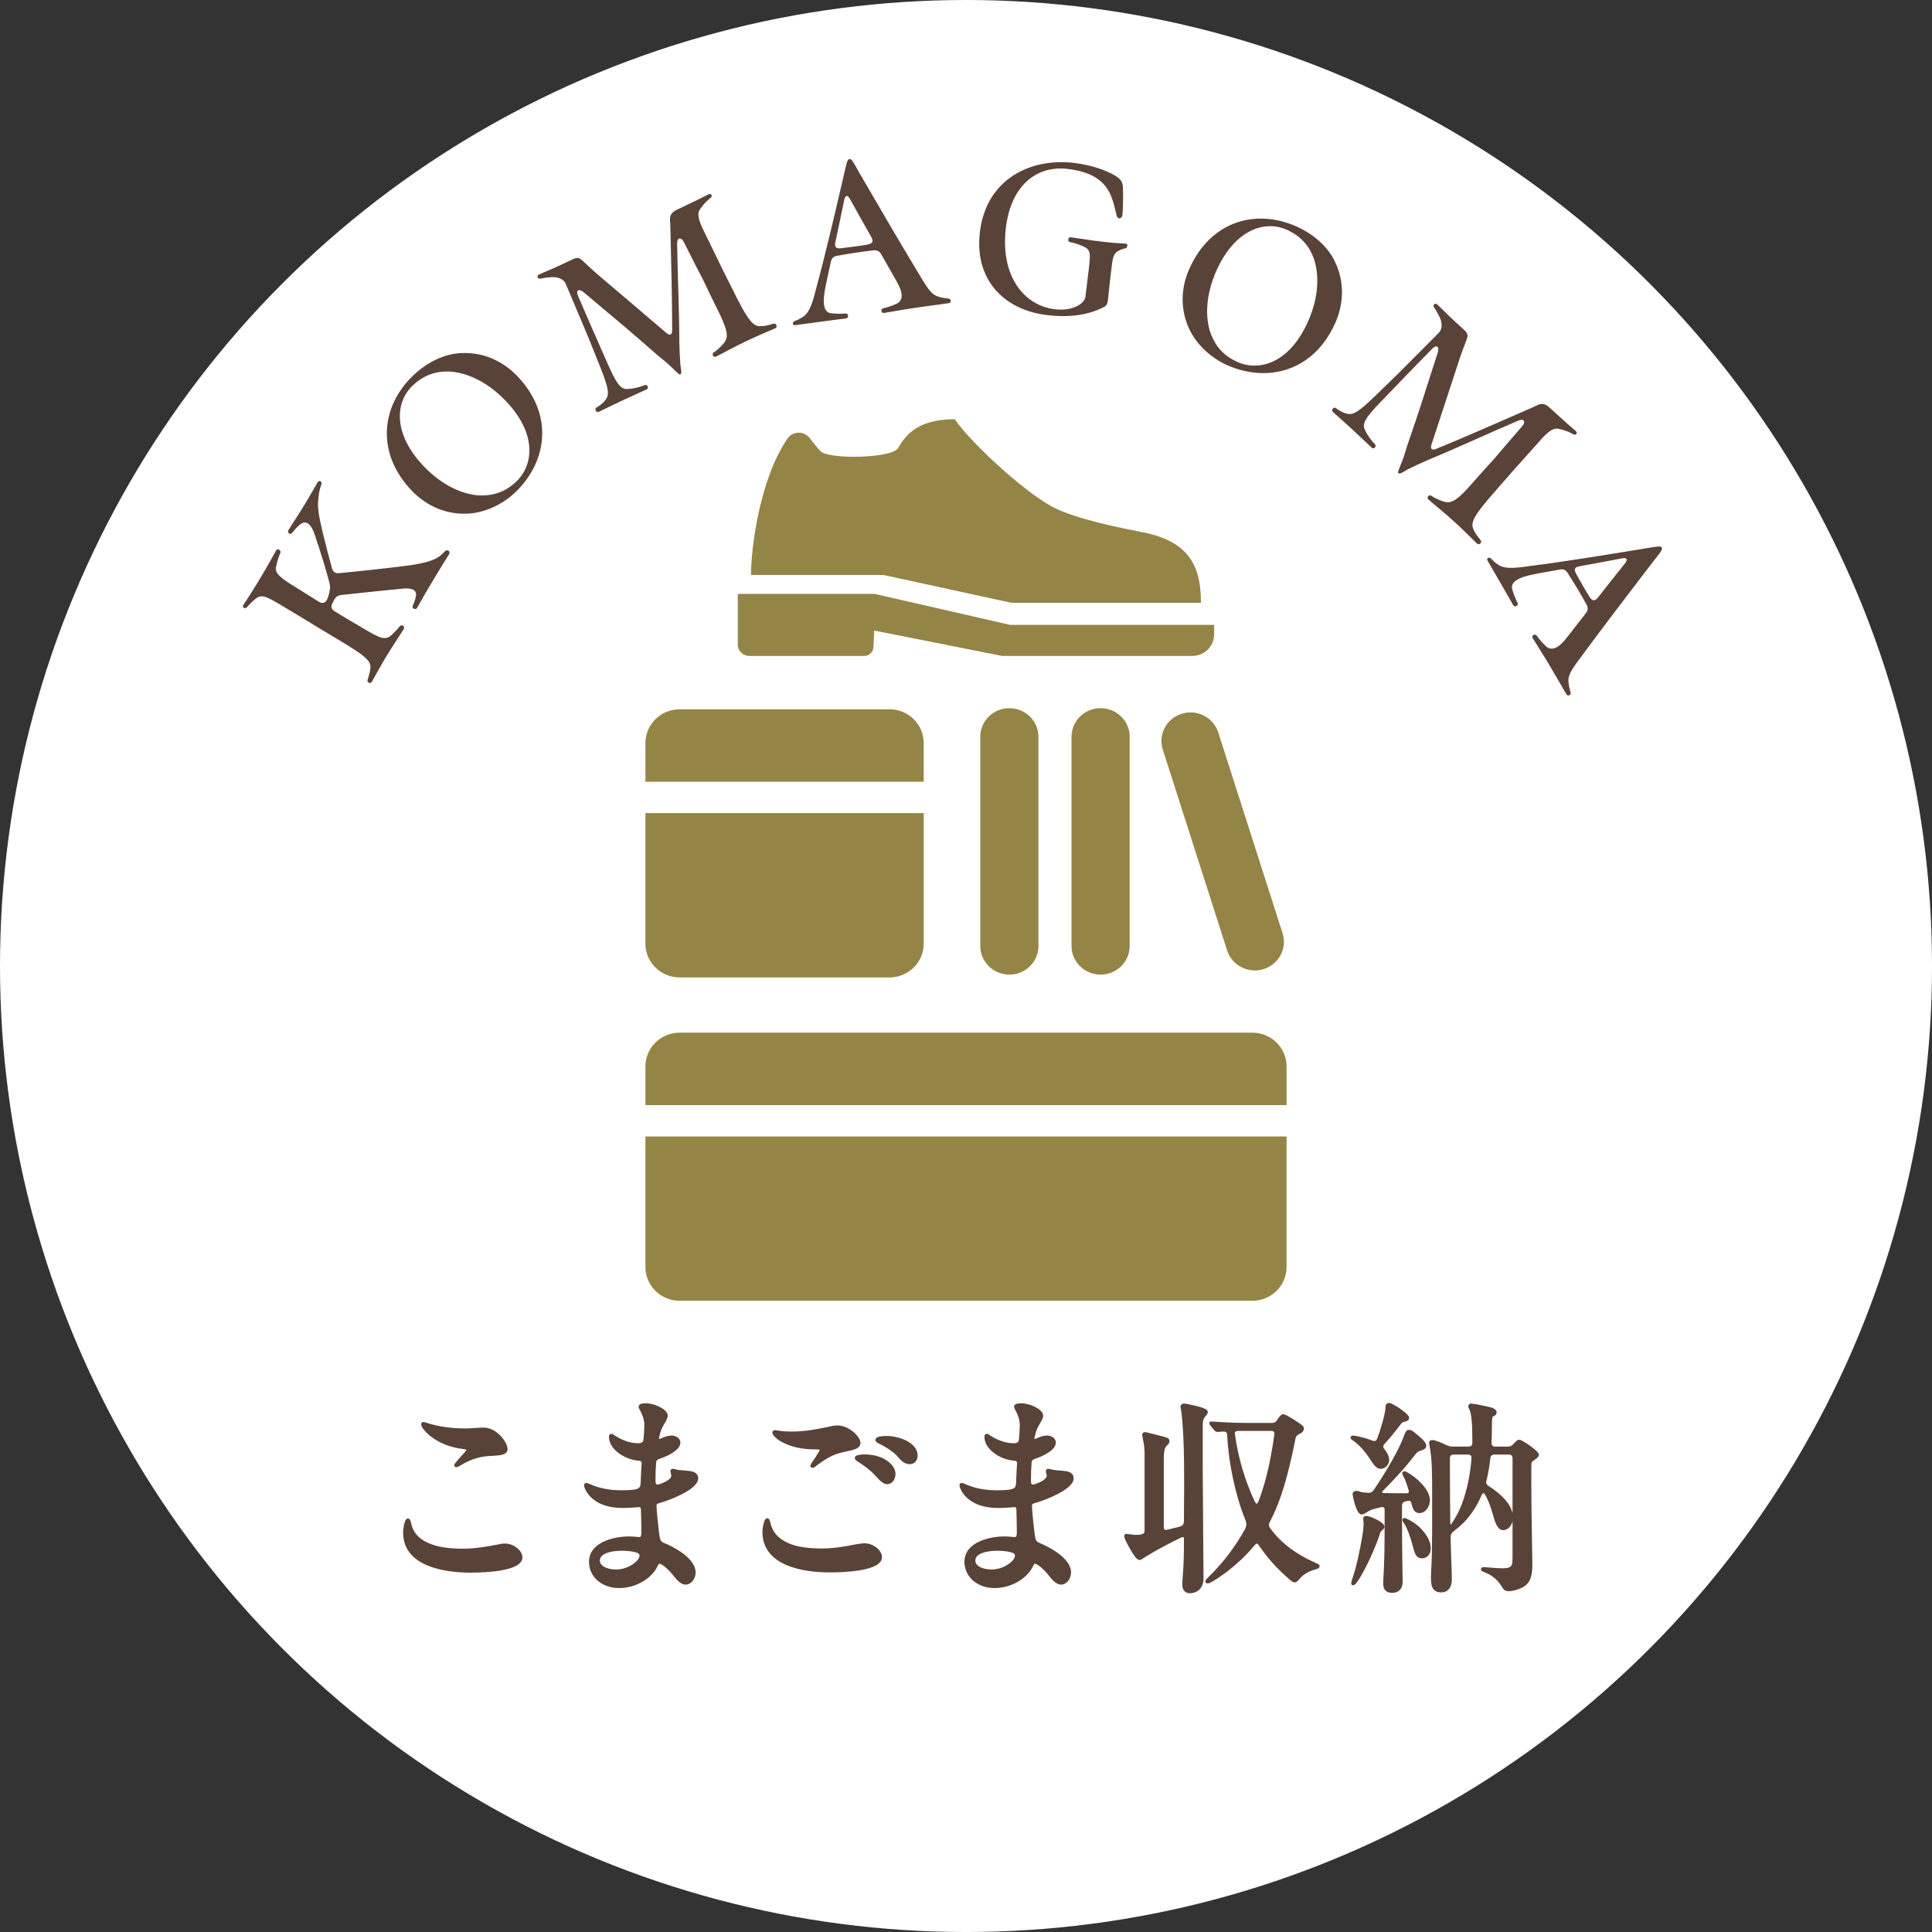 <?xml version="1.0" encoding="UTF-8"?>
<svg xmlns="http://www.w3.org/2000/svg" width="117.247" height="117.247" version="1.1" viewBox="0 0 117.247 117.247">
  <rect x="0" y="0" width="117.247" height="117.247" fill="#333333" stroke="none"/>
  <!-- Generator: Adobe Illustrator 28.7.1, SVG Export Plug-In . SVG Version: 1.2.0 Build 142)  -->
  <g>
    <g id="_レイヤー_1" data-name="レイヤー_1">
      <g>
        <circle cx="58.624" cy="58.624" r="58.624" fill="#fff"/>
        <g>
          <g>
            <path d="M23.442,39.836c-.308.508-.791,1.402-.881,1.55-.083.138-.308.031-.25-.137.052-.157.136-.439.164-.653.065-.395-.178-.686-1.209-1.325-.661-.415-1.324-.801-1.991-1.205-.857-.519-1.37-.844-2.064-1.25-.975-.59-1.305-.761-1.635-.526-.177.125-.395.34-.577.547-.062.079-.151.083-.204.05-.054-.032-.07-.1-.031-.164.09-.148.416-.616.986-1.559.5-.826.957-1.678,1.009-1.762.09-.148.322-.007.254.154-.081.182-.195.49-.265.867-.073.36.28.661,1.181,1.206.47.299.957.594,1.427.893.212.128.405.072.508-.17.078-.199.132-.384.151-.56.03-.169.012-.282-.03-.452-.26-.981-.455-1.592-.843-2.767-.245-.814-.565-.979-.846-.801-.158.093-.346.283-.557.561-.106.152-.333 0-.243-.147.294-.487.563-.86,1.019-1.612.358-.593.658-1.135.767-1.315.09-.148.28-.033.223.135-.129.356-.163.581-.199,1.022-.027.403.022.824.263,1.837.205.833.399,1.587.575,2.229.065.227.196.321.426.301,1.119-.104,2.682-.272,3.95-.431.796-.097,1.311-.205,1.688-.353.349-.122.551-.289.787-.536.062-.078.151-.082.215-.044.063.039.102.12.044.215-.209.322-.523.841-.934,1.519-.295.487-.72,1.213-1.013,1.745-.09.148-.34.012-.261-.143.133-.267.188-.479.204-.672.006-.271-.244-.408-.748-.366-1.533.143-2.884.295-3.797.393-.201.022-.325.107-.417.283l-.111.208c-.111.208-.069.377.143.505.699.423,1.144.692,1.627.97,1.118.662,1.406.808,1.794.478.222-.199.447-.453.522-.552.11-.135.337.016.247.165-.241.375-.772,1.182-1.067,1.669Z" fill="#594237"/>
            <path d="M28.355,31.171c-1.165.051-2.39-.372-3.373-1.401-2.187-2.293-1.849-5.131.095-6.985.869-.829,1.932-1.329,2.947-1.358,1.166-.051,2.391.372,3.382,1.411,2.188,2.293,1.832,5.13-.112,7.02-.824.786-1.904,1.269-2.938,1.314ZM30.636,24.273c-1.077-1.111-2.307-1.665-3.356-1.725-.84-.037-1.581.226-2.244.858-1.039.991-1.232,2.904.716,4.929,1.077,1.111,2.299,1.674,3.348,1.734.857.02,1.563-.208,2.235-.849,1.057-1.008,1.269-2.938-.698-4.946Z" fill="#594237"/>
            <path d="M40.859,22.388c-.238-.243-.537-.499-.886-.772-1.804-1.583-2.136-1.851-4.565-3.89-.289-.233-.475-.104-.326.237.354.805.616,1.447.901,2.079.296.682.602,1.358.897,2.04.56,1.269.797,1.54,1.201,1.526.36-.02.767-.116,1.052-.237.161-.063.267.188.11.262-.336.159-.917.407-1.576.719-.683.323-1.169.567-1.304.63-.101.048-.177.002-.209-.065-.031-.067-.03-.15.049-.187.224-.133.393-.268.547-.464.244-.321.191-.693-.302-1.938-.258-.631-.499-1.256-.757-1.887l-1.358-3.217c-.132-.308-.5-.42-.85-.406-.266.016-.472.045-.683.09-.173.041-.257-.166-.101-.24.437-.207.643-.263,1.459-.649l.604-.286c.29-.138.411-.085.634.124.168.153.401.385.754.697,1.652,1.408,3.251,2.76,4.268,3.634.233.205.373.152.374-.164-.004-1.86-.053-3.959-.106-6.097-.001-.232-.019-.443-.026-.604,0-.232.07-.43.406-.589l.559-.265c.615-.292,1.035-.504,1.377-.679.156-.074.269.105.128.213-.22.172-.389.334-.629.667-.211.278-.151.633.268,1.462.351.71.663,1.37,1.045,2.148.345.699.663,1.315.977,1.947.647,1.254.945,1.564,1.316,1.567.293.012.482-.05.834-.148.083-.026.148.025.175.081.032.067.019.156-.06.193-.234.111-.927.384-1.777.786-.76.36-1.394.729-1.83.935-.156.074-.278-.155-.133-.252.18-.112.406-.329.576-.519.283-.326.34-.64-.168-1.714-.382-.778-.652-1.32-1.071-2.204-.303-.582-.616-1.187-1.146-2.25-.176-.341-.426-.292-.412.085.028,2.054.129,4.032.132,5.976.011.515.034.969.064,1.379.043.322.11.523-.013.581-.067.032-.175-.109-.419-.335Z" fill="#594237"/>
            <path d="M49.567,19.555c-.588.085-1.007.133-1.312.177-.086.013-.13-.031-.139-.092-.007-.049.021-.116.103-.153.179-.063.284-.116.468-.23.345-.212.556-.568.838-1.734.523-1.915,1.096-4.361,1.697-6.95.148-.622.183-.902.33-.923.135-.02.257.225.578.804,1.282,2.204,2.479,4.258,3.53,5.995.58.979.827,1.394,1.235,1.535.21.07.353.099.683.139.077.014.111.071.118.121.011.073-.018.14-.115.154-.417.06-1.289.173-1.864.257-.932.134-1.809.298-2.078.337-.171.025-.21-.245-.04-.282.327-.072.61-.188.787-.264.446-.202.43-.663.043-1.345l-.955-1.676c-.102-.186-.249-.252-.459-.234-.677.073-1.606.219-2.216.333-.208.03-.329.147-.374.354l-.308,1.42c-.238,1.123-.134,1.67.335,1.715.229.029.643.032.878.011.175,0,.189.273.018.298-.307.044-1.229.152-1.78.232ZM52.871,14.375c-.389-.695-.805-1.41-1.298-2.314-.149-.253-.28-.209-.34.074-.177.851-.353,1.714-.533,2.541-.069.298.012.424.344.388.492-.059,1.094-.133,1.607-.22.316-.058.369-.216.22-.469Z" fill="#594237"/>
            <path d="M59.465,14.083c.387-3.206,3.062-4.516,5.727-4.195,1.008.122,1.905.429,2.486.773.36.218.45.403.466.692.023.426.016,1.111-.022,1.63-.017.347-.314.336-.36.094-.104-.474-.26-1.153-.533-1.572-.408-.647-1.102-1.092-2.44-1.254-1.732-.208-3.416.835-3.747,3.586-.346,2.974,1.14,4.71,2.97,4.931,1.057.127,1.808-.318,1.862-.772l.218-1.806c.092-.762.07-1.001-.22-1.173-.329-.165-.593-.258-.945-.326-.169-.045-.112-.312.06-.292.258.031,1.346.212,1.899.266.836.101,1.147.101,1.419.121.087-.002.117.064.108.138-.008.062-.054.131-.118.148-.153.031-.31.087-.431.16-.252.132-.325.322-.399.937-.096.798-.168,1.4-.2,1.77-.032.37-.045.581-.284.701-.876.443-1.974.66-3.46.48-2.567-.31-4.404-2.126-4.054-5.037Z" fill="#594237"/>
            <path d="M72.163,19.949c-.489-1.059-.562-2.351.02-3.65,1.293-2.891,4.046-3.651,6.496-2.555,1.095.49,1.96,1.283,2.371,2.212.488,1.059.561,2.351-.025,3.661-1.293,2.891-4.052,3.635-6.534,2.552-1.039-.465-1.894-1.281-2.327-2.22ZM79.406,19.449c.619-1.417.667-2.764.325-3.757-.283-.791-.807-1.377-1.643-1.751-1.31-.586-3.152-.042-4.287,2.527-.62,1.417-.679,2.759-.337,3.752.306.801.784,1.367,1.631,1.746,1.332.596,3.197.062,4.311-2.517Z" fill="#594237"/>
            <path d="M85.009,28.191c.135-.312.258-.686.379-1.112.781-2.27.903-2.678,1.87-5.701.106-.355-.083-.478-.343-.212-.61.632-1.105,1.119-1.582,1.623-.52.532-1.029,1.072-1.548,1.604-.963.999-1.123,1.321-.957,1.69.154.326.397.666.618.883.119.126-.073.319-.201.202-.274-.25-.724-.694-1.263-1.187-.558-.509-.969-.867-1.078-.967-.082-.075-.068-.164-.019-.218.05-.055.127-.085.191-.026.209.157.397.262.637.331.391.105.715-.085,1.681-1.014.486-.478.974-.938,1.46-1.416l2.463-2.478c.235-.238.2-.623.054-.94-.115-.24-.22-.419-.342-.598-.104-.145.057-.3.185-.184.356.326.486.495,1.153,1.104l.494.451c.237.217.234.349.125.634-.078.214-.204.518-.359.963-.678,2.063-1.323,4.055-1.747,5.327-.101.293.001.403.293.285,1.721-.709,3.645-1.55,5.604-2.41.215-.088.403-.185.549-.252.215-.089.425-.098.699.152l.457.417c.503.459.858.767,1.15,1.017.128.117.004.289-.149.2-.242-.138-.457-.233-.855-.329-.337-.09-.645.099-1.252.801-.524.593-1.018,1.133-1.593,1.781-.517.584-.966,1.113-1.432,1.642-.915,1.075-1.09,1.469-.952,1.813.101.276.229.428.453.715.056.067.033.147-.009.193-.05.055-.137.076-.2.018-.192-.175-.707-.712-1.402-1.347-.621-.568-1.202-1.015-1.559-1.34-.128-.117.038-.317.183-.219.172.124.458.251.699.336.409.139.722.072,1.522-.805.575-.648.975-1.104,1.635-1.826.424-.501.864-1.021,1.647-1.915.25-.292.108-.504-.234-.349-1.892.805-3.685,1.648-5.481,2.387-.473.206-.885.399-1.253.583-.282.162-.442.3-.543.208-.055-.05.035-.203.152-.515Z" fill="#594237"/>
            <path d="M90.939,35.17c-.303-.511-.507-.88-.664-1.146-.044-.075-.021-.132.033-.164.042-.025.114-.024.18.038.127.141.215.218.391.344.327.238.737.297,1.922.114,1.97-.245,4.448-.647,7.07-1.077.631-.1.903-.175.979-.047.069.117-.11.324-.522.842-1.55,2.024-2.991,3.912-4.196,5.545-.685.909-.974,1.295-.949,1.726.016.221.043.363.132.684.017.077-.023.129-.066.155-.064.038-.136.037-.187-.048-.214-.362-.651-1.125-.947-1.625-.479-.81-.965-1.558-1.104-1.792-.088-.149.146-.288.245-.145.191.275.406.493.544.627.356.335.775.145,1.259-.472l1.186-1.521c.133-.165.138-.326.041-.514-.325-.598-.814-1.401-1.151-1.921-.106-.181-.261-.248-.47-.211l-1.43.257c-1.128.208-1.595.512-1.458.963.061.223.215.606.324.815.067.162-.18.279-.268.13-.158-.266-.609-1.078-.893-1.557ZM96.984,36.252c.494-.623.997-1.28,1.646-2.081.177-.234.087-.339-.198-.286-.854.161-1.719.327-2.552.475-.302.049-.388.172-.228.466.241.432.539.96.814,1.401.175.271.34.259.518.024Z" fill="#594237"/>
          </g>
          <g>
            <g>
              <path d="M39.169,68.968v7.927c0,1.13.932,2.046,2.082,2.046h34.744c1.15,0,2.082-.916,2.082-2.046v-7.927h-38.909Z" fill="#948546"/>
              <path d="M78.078,67.065v-2.351c0-1.13-.932-2.046-2.082-2.046h-34.744c-1.15,0-2.082.916-2.082,2.046v2.351h38.909Z" fill="#948546"/>
            </g>
            <g>
              <path d="M56.058,47.441v-2.351c0-1.13-.932-2.046-2.082-2.046h-12.724c-1.15,0-2.082.916-2.082,2.046v2.351h16.889Z" fill="#948546"/>
              <path d="M39.169,49.345v7.927c0,1.13.932,2.046,2.082,2.046h12.724c1.15,0,2.082-.916,2.082-2.046v-7.927h-16.889Z" fill="#948546"/>
            </g>
            <path d="M61.255,59.146c-.975,0-1.765-.776-1.765-1.734v-12.701c0-.958.79-1.734,1.765-1.734s1.765.776,1.765,1.734v12.701c0,.958-.79,1.734-1.765,1.734Z" fill="#948546"/>
            <path d="M66.792,59.146c-.975,0-1.765-.776-1.765-1.734v-12.701c0-.958.79-1.734,1.765-1.734s1.765.776,1.765,1.734v12.701c0,.958-.79,1.734-1.765,1.734Z" fill="#948546"/>
            <path d="M76.152,58.892c-.75,0-1.446-.474-1.683-1.215l-3.904-12.19c-.293-.914.224-1.887,1.154-2.174.926-.286,1.92.22,2.213,1.134l3.904,12.19c.293.914-.224,1.887-1.154,2.174-.176.054-.354.081-.53.081Z" fill="#948546"/>
            <g>
              <path d="M47.78,26.628c-1.705,2.511-2.205,6.712-2.205,8.264h8.039l7.77,1.692h11.497c0-2.131-.632-3.7-3.48-4.272-1.252-.251-4.111-.793-5.533-1.555-1.887-1.012-5.129-4.101-5.925-5.316-2.424,0-3.062,1.128-3.445,1.755s-4.173.691-4.687.197c-.158-.152-.424-.482-.674-.808-.347-.451-1.039-.427-1.358.043Z" fill="#948546"/>
              <path d="M72.358,39.808h-11.532l-7.774-1.541-.046,1.01c-.014.297-.263.531-.566.531h-6.961c-.389,0-.705-.31-.705-.693v-3.074h8.297l8.236,1.883h12.374v.583c0,.718-.593,1.3-1.324,1.3Z" fill="#948546"/>
            </g>
          </g>
          <g>
            <path d="M24.898,92.567c.325,1.238,1.876,1.499,3.153,1.499.781,0,1.473-.117,2.268-.273.104-.026.234-.039.325-.039.509,0,.978.404.978.756,0,.743-2.085.847-3.075.847-1.538,0-4.001-.365-4.001-2.345,0-.3.104-.782.209-.782.078,0,.104.196.144.339ZM25.888,86.43c.742.248,1.603.339,2.385.339.364,0,.729-.052,1.068-.052.769,0,1.381.86,1.381,1.225,0,.287-.43.3-.82.326-.782.026-1.291.183-1.942.561-.078.052-.222.13-.273.13-.026,0-.039-.013-.039-.039,0-.052.17-.222.365-.456.078-.091.391-.404.391-.482s-.091-.104-.404-.143c-1.59-.222-2.358-1.199-2.358-1.395,0-.052.026-.065.065-.065s.104.026.183.052Z" fill="#594237" stroke="#594237" stroke-linecap="round" stroke-linejoin="round" stroke-width=".163"/>
            <path d="M40.441,85.909c0,.104-.053.222-.144.365-.234.391-.286.547-.365.886-.064.248,0,.3.248.195.169-.078.391-.156.573-.156.209,0,.456.13.456.339,0,.417-.729.756-1.198.912-.144.052-.248.091-.274.312-.025.3-.039.625-.039,1.069,0,.287.078.365.261.339.234-.052.86-.3.86-.6,0-.13-.053-.222-.053-.287,0-.052.026-.065.065-.065.053,0,.131.026.234.052.144.039.404.039.613.065.312.026.612.078.612.378,0,.638-1.799,1.29-2.268,1.42-.209.052-.273.117-.261.287.013.312.091,1.121.144,1.538.064.521.091.638.364.756.534.208,1.864.899,1.864,1.707,0,.378-.261.665-.521.665-.273,0-.509-.3-.782-.639-.156-.195-.521-.547-.729-.612-.117-.052-.183,0-.261.156-.326.73-1.277,1.303-2.268,1.303-.978,0-1.746-.625-1.746-1.512,0-1.146,1.499-1.459,2.358-1.459.222,0,.417.026.587.039.183,0,.234-.091.234-.404,0-.365-.013-.86-.026-1.342-.013-.156-.064-.248-.221-.234-.17.013-.613.052-.965.052-1.915,0-2.268-1.186-2.268-1.29,0-.039.014-.065.053-.065.064,0,.169.052.286.104.665.274,1.29.339,1.877.339,1.198,0,1.212-.156,1.225-.678.013-.326.026-.612.052-1.016.014-.183-.078-.248-.234-.261-.859-.065-1.746-.678-1.746-1.368,0-.065.013-.104.053-.104.052,0,.13.052.195.104.495.312.977.469,1.473.469.169,0,.338-.078.364-.248.026-.13.065-.769.065-.938,0-.339-.131-.678-.326-1.029-.013-.026-.025-.065-.025-.091,0-.104.221-.117.364-.117.509,0,1.238.352,1.238.665ZM36.322,94.705c0,.404.509.625,1.068.625.392,0,.848-.144,1.187-.43.169-.13.286-.287.312-.469.026-.169-.117-.26-.312-.312-.3-.078-.651-.091-.86-.091-.495,0-1.395.117-1.395.678Z" fill="#594237" stroke="#594237" stroke-linecap="round" stroke-linejoin="round" stroke-width=".163"/>
            <path d="M46.705,92.554c.169.586.573.913,1.029,1.134.612.3,1.473.365,2.124.365s1.329-.091,1.994-.235c.156-.026.456-.078.612-.078.495,0,.977.391.977.756,0,.743-2.098.847-3.088.847-1.551,0-4.001-.365-4.001-2.372,0-.26.104-.755.209-.755.078,0,.104.182.144.338ZM47.761,86.951c.69.039,1.472-.065,2.163-.208.352-.065.651-.156.898-.156.639,0,1.316.625,1.316.99,0,.261-.378.339-.743.417-.769.156-1.081.3-1.837.847-.065.052-.183.156-.248.156-.025,0-.052-.013-.052-.039,0-.052.195-.313.326-.521.183-.3.247-.391.247-.469,0-.078-.104-.091-.403-.091-.626,0-1.29-.118-1.76-.352-.403-.156-.717-.482-.717-.586,0-.039.039-.065.078-.065.092,0,.326.065.73.078ZM52.451,88.345c1.226,0,1.812.678,1.812,1.082,0,.313-.169.561-.417.561-.234,0-.456-.261-.678-.508-.3-.326-.639-.573-1.003-.808-.117-.065-.209-.13-.209-.196,0-.104.353-.13.495-.13ZM55.606,88.333c0,.248-.144.443-.404.443-.287,0-.482-.222-.665-.43-.208-.273-.847-.677-1.159-.808-.078-.039-.17-.091-.17-.156,0-.13.392-.157.548-.157.82,0,1.851.404,1.851,1.108Z" fill="#594237" stroke="#594237" stroke-linecap="round" stroke-linejoin="round" stroke-width=".163"/>
            <path d="M63.225,85.909c0,.104-.052.222-.143.365-.235.391-.287.547-.365.886-.065.248,0,.3.247.195.17-.078.392-.156.574-.156.208,0,.456.13.456.339,0,.417-.73.756-1.199.912-.144.052-.248.091-.273.312-.026.3-.039.625-.039,1.069,0,.287.078.365.261.339.234-.052.859-.3.859-.6,0-.13-.052-.222-.052-.287,0-.052.026-.065.065-.065.052,0,.13.026.234.052.144.039.404.039.612.065.312.026.612.078.612.378,0,.638-1.798,1.29-2.268,1.42-.208.052-.273.117-.261.287.014.312.092,1.121.144,1.538.065.521.092.638.365.756.534.208,1.863.899,1.863,1.707,0,.378-.261.665-.521.665-.273,0-.508-.3-.781-.639-.156-.195-.521-.547-.73-.612-.117-.052-.182,0-.26.156-.326.73-1.277,1.303-2.268,1.303-.978,0-1.746-.625-1.746-1.512,0-1.146,1.498-1.459,2.358-1.459.222,0,.417.026.586.039.183,0,.235-.091.235-.404,0-.365-.014-.86-.026-1.342-.013-.156-.065-.248-.222-.234-.169.013-.612.052-.964.052-1.916,0-2.268-1.186-2.268-1.29,0-.039.013-.065.052-.065.065,0,.17.052.287.104.664.274,1.29.339,1.876.339,1.199,0,1.212-.156,1.226-.678.013-.326.025-.612.052-1.016.013-.183-.078-.248-.234-.261-.86-.065-1.746-.678-1.746-1.368,0-.065.013-.104.052-.104.052,0,.13.052.195.104.495.312.978.469,1.473.469.169,0,.339-.078.365-.248.025-.13.064-.769.064-.938,0-.339-.13-.678-.325-1.029-.014-.026-.026-.065-.026-.091,0-.104.222-.117.365-.117.508,0,1.237.352,1.237.665ZM59.108,94.705c0,.404.508.625,1.068.625.391,0,.847-.144,1.186-.43.17-.13.287-.287.312-.469.026-.169-.117-.26-.312-.312-.3-.078-.651-.091-.859-.091-.496,0-1.395.117-1.395.678Z" fill="#594237" stroke="#594237" stroke-linecap="round" stroke-linejoin="round" stroke-width=".163"/>
            <path d="M71.833,96.162c0-.124.013-.347.024-.471.062-.742.074-1.361.074-2.264,0-.186-.062-.297-.297-.186-.692.334-1.386.706-1.844.978l-.408.247c-.137.099-.174.124-.235.124-.186,0-.655-.916-.742-1.089-.05-.099-.1-.223-.1-.285,0-.025.025-.05.062-.05.062,0,.408.062.52.062.445,0,.656-.049.656-.347v-4.603c0-.31-.025-.619-.1-.941-.024-.124-.049-.235-.049-.26,0-.062.049-.086.099-.086.037,0,.124.025.21.049.235.062.606.148.929.235.235.062.26.111.26.186,0,.037-.024.099-.087.161-.186.173-.26.285-.26,1.027v3.985c0,.284.124.322.347.272.272-.062.507-.124.705-.173.26-.086.334-.186.334-.47l.013-2.029c0-.891,0-2.067-.05-3.044-.037-.718-.086-1.361-.136-1.621-.024-.099-.037-.161-.037-.198,0-.074.05-.111.136-.111.037,0,.124.012.248.037.297.062,1.113.223,1.113.396,0,.062-.037.111-.148.235-.148.161-.161.384-.161.569v2.562c0,.916.025,2.748.025,3.663,0,.99.024,2.066.024,3.057,0,.631-.433.829-.742.829s-.384-.235-.384-.445ZM73.232,95.964c0-.025.013-.049.161-.198.903-.879,1.621-1.832,2.215-2.896.148-.26.136-.433.024-.718-.581-1.423-1.002-3.416-1.076-5.061-.013-.272-.161-.322-.482-.285-.124.012-.187.012-.211.012-.037,0-.062-.025-.111-.074l-.124-.148c-.086-.111-.123-.148-.136-.173s-.024-.037-.024-.049c0-.025.024-.025.037-.025h.062c.582.049,1.51.086,2.178.086h1.448c.161,0,.284-.062.384-.223.173-.26.234-.309.297-.309.124,0,.755.408,1.002.582.161.111.174.161.174.21,0,.099-.05.161-.211.247-.124.062-.247.124-.297.334-.062.285-.161.854-.396,1.794-.272,1.114-.632,2.264-1.139,3.217-.124.223-.1.384.062.569.656.891,1.597,1.547,2.636,2.017.285.124.297.136.297.173,0,.049-.037.074-.136.099-.545.148-.866.372-1.089.656-.1.111-.137.148-.211.148-.062,0-.16-.074-.247-.148-.471-.409-1.176-1.064-1.831-2.03-.149-.223-.261-.235-.421-.037-.434.532-.953,1.027-1.547,1.498-.26.21-1.064.779-1.226.779-.049,0-.062-.024-.062-.049ZM76.474,91.076c.321-.854.544-1.732.692-2.5.112-.582.198-1.089.248-1.535.024-.173-.074-.285-.26-.285h-2.042c-.186.013-.284.124-.247.297.197,1.46.618,2.821,1.175,4.034.161.346.297.346.434-.013Z" fill="#594237" stroke="#594237" stroke-linecap="round" stroke-linejoin="round" stroke-width=".163"/>
            <path d="M83.256,88.576c-.334-.532-.729-.978-1.126-1.238-.062-.037-.087-.062-.087-.099,0-.025.025-.037.074-.037.087,0,.644.099,1.127.297.186.074.334.037.408-.161.26-.693.507-1.608.507-1.893,0-.124.025-.223.137-.223.186,0,1.139.644,1.139.816,0,.087-.05.124-.211.161s-.223.086-.445.396c-.235.309-.458.582-.816.978-.137.148-.124.285,0,.433.16.198.26.408.26.594,0,.198-.161.458-.434.458-.173,0-.321-.148-.532-.482ZM82.08,96.075c0-.037.05-.173.111-.384.224-.656.409-1.571.545-2.351.062-.346.099-.681.099-.878,0-.037,0-.074-.012-.161-.013-.086-.013-.111-.013-.136,0-.062.013-.087.111-.087.198,0,1.015.371,1.015.569,0,.062-.062.124-.136.186-.087.074-.1.111-.161.297-.186.582-.594,1.535-1.002,2.265-.211.384-.421.73-.521.73-.024,0-.037-.013-.037-.05ZM84.024,96.087c0-.111.013-.346.024-.52.05-.916.062-1.782.062-3.106v-.842c0-.173-.1-.272-.297-.235-.285.062-.458.111-.532.136-.161.049-.285.124-.396.198-.099.062-.21.111-.247.111-.248,0-.471-1.052-.471-1.163,0-.074.087-.111.148-.111.05,0,.148.025.235.062.074.024.26.049.495.062.173,0,.284-.062.384-.198.729-1.077,1.559-2.475,1.855-3.329.062-.173.124-.297.211-.297.124,0,.186.049.384.21.334.272.594.52.594.668,0,.124-.087.161-.272.223-.198.062-.235.074-.482.396-.334.433-.681.841-1.015,1.188-.235.26-.482.52-.829.866-.148.161-.1.285.111.285.619.012.99.012,1.398.012.148,0,.223-.111.186-.272-.099-.322-.173-.544-.248-.718-.062-.124-.099-.173-.123-.235-.013-.025-.025-.049-.025-.062,0-.024.013-.049.05-.049.161,0,1.473.866,1.473,1.683,0,.297-.21.693-.557.693-.186,0-.297-.099-.384-.446-.062-.272-.124-.359-.482-.26-.186.05-.272.161-.272.347v1.052c0,1.51.037,3.217.037,3.552,0,.42-.223.594-.545.594-.383,0-.47-.21-.47-.495ZM85.843,93.898c-.174-.668-.359-1.176-.569-1.498-.062-.099-.087-.124-.087-.161,0-.025.013-.037.037-.037s.062.012.136.049c.322.148.755.433,1.053.854.21.285.334.569.334.878,0,.248-.148.507-.458.507-.235,0-.347-.161-.445-.594ZM86.919,95.729c0-.186.024-.52.037-.817.05-.891.037-3.094.037-4.356,0-1.04,0-2.054-.148-2.76-.024-.124-.037-.223-.037-.248,0-.062.05-.074.124-.074.148,0,.52.161.842.31.136.062.247.086.383.086h.953c.198,0,.322-.099.322-.297v-.31c0-.829-.05-1.485-.174-1.732-.05-.086-.074-.161-.074-.186,0-.062.05-.086.111-.086.087,0,.73.124,1.139.223.186.049.31.136.31.235,0,.087-.062.124-.148.161-.111.049-.137.111-.137.631,0,.347-.012.706-.024,1.04,0,.21.111.322.31.322h.767c.161,0,.272-.049.384-.173.148-.161.235-.247.297-.247.148,0,1.114.668,1.114.829,0,.086-.1.173-.26.272-.174.111-.198.161-.198.507v1.126c0,1.435.062,4.146.062,4.714,0,.409-.012.891-.321,1.201-.198.198-.705.383-1.04.383-.16,0-.247-.062-.334-.223-.247-.408-.569-.718-1.113-.928-.111-.038-.148-.062-.148-.099s.037-.05.086-.05l.458.037c.161.013.569.037.706.037.271,0,.494-.049.581-.198s.087-.272.087-.767v-5.792c0-.198-.111-.31-.31-.31h-.866c-.186,0-.31.099-.334.297-.05.458-.124.904-.235,1.349-.05.173,0,.297.161.408.779.495,1.448,1.151,1.448,1.844,0,.446-.285.693-.508.693s-.371-.272-.482-.656c-.174-.606-.31-1.039-.532-1.423-.111-.21-.26-.272-.396.049-.271.619-.606,1.139-1.052,1.597-.16.161-.408.371-.631.544-.124.111-.186.223-.186.383.013.668.037,1.324.062,1.993.013.371.013.482.013.606,0,.371-.173.681-.557.681-.508,0-.545-.372-.545-.829ZM89.382,88.514c.024-.21-.1-.322-.297-.322h-.866c-.198,0-.31.111-.31.31v1.114c0,.841.013,1.683.024,2.821,0,.161.124.223.223.074.359-.52.508-.878.656-1.262.321-.878.495-1.782.569-2.735Z" fill="#594237" stroke="#594237" stroke-linecap="round" stroke-linejoin="round" stroke-width=".163"/>
          </g>
        </g>
      </g>
    </g>
  </g>
</svg>